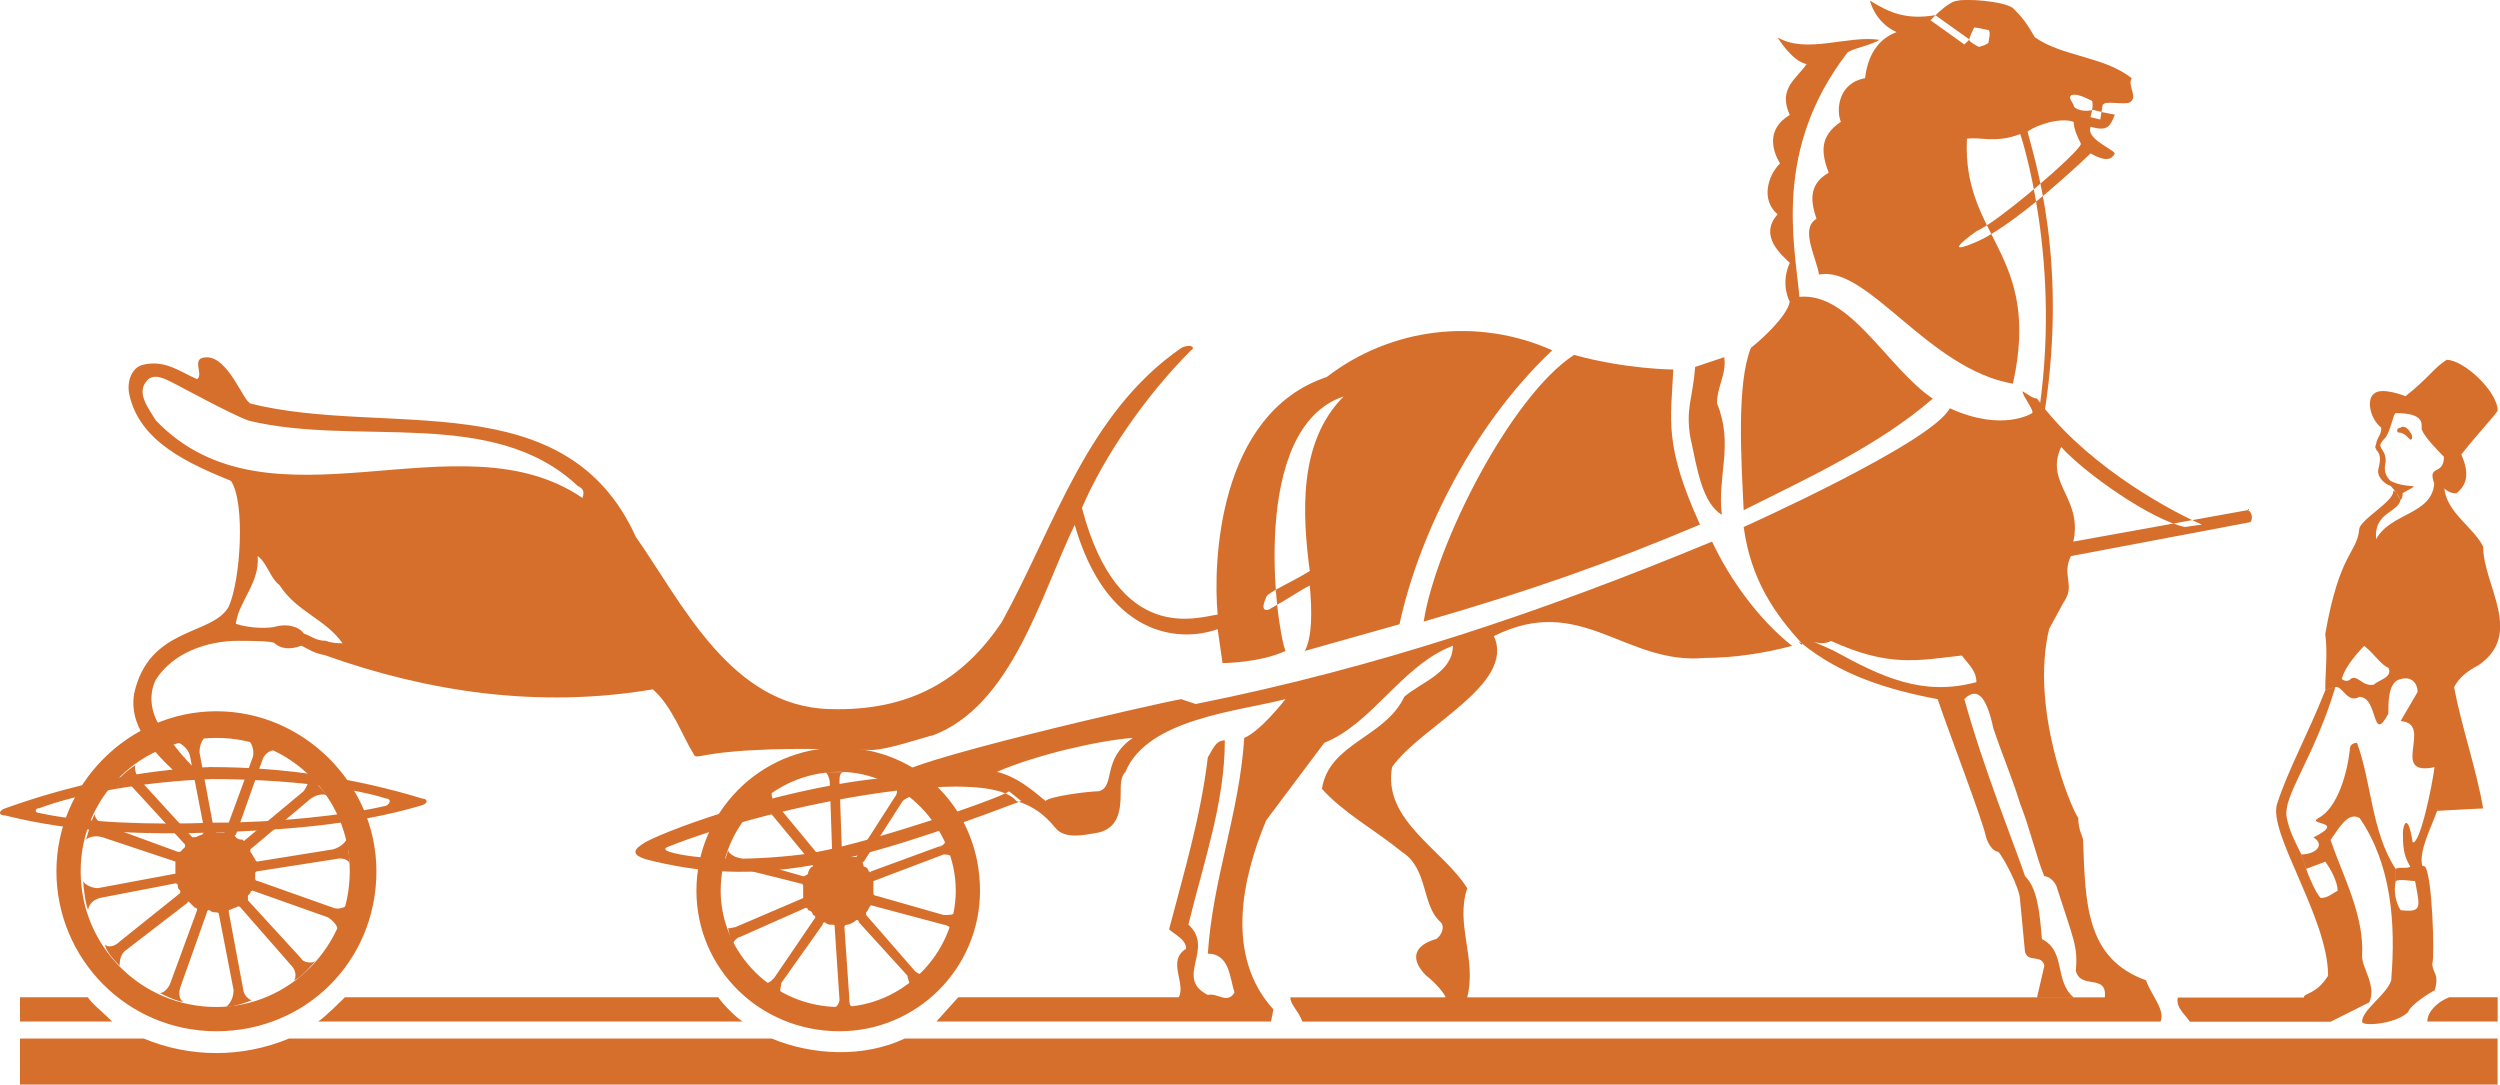 <?xml version="1.0" encoding="UTF-8"?><svg id="Layer_2" xmlns="http://www.w3.org/2000/svg" viewBox="0 0 300 130.15"><defs><style>.cls-1{fill:#d76f2c;fill-rule:evenodd;}</style></defs><g id="Layer_1-2"><g id="hermes"><path class="cls-1" d="M13.46,122.58H2.4v-2.91h8.15c.29.58,2.03,2.03,2.91,2.91ZM291.28,122.58c0-1.16,1.16-2.33,2.62-2.91h5.82v2.91h-8.44ZM108.58,124.62c-4.95,2.33-11.06,2.04-16,0h-57.89c-5.59,2.33-11.87,2.33-17.45,0H2.4v5.53h297.31v-5.53H108.58ZM38.19,122.58c.87-.58,2.91-2.62,3.2-2.91h44.8c.58.87,2.04,2.33,2.91,2.91h-50.91ZM100.73,120.84c7.56,0,13.96-6.4,13.96-13.96s-6.4-14.26-13.96-14.26c-7.87.01-14.24,6.39-14.25,14.26,0,7.56,6.4,13.96,14.25,13.96v2.91c-9.6,0-17.16-7.56-17.16-16.87s7.56-17.16,17.16-17.16,16.87,7.56,16.87,17.16c0,9.32-7.56,16.87-16.87,16.87v-2.91ZM45.17,104.55c0-10.47-8.73-19.2-19.2-19.2s-19.2,8.73-19.2,19.2,8.44,19.2,19.2,19.2,19.2-8.44,19.2-19.2h-3.2c0,9.02-7.27,16.29-16,16.29-8.98.01-16.28-7.26-16.29-16.24,0-.02,0-.03,0-.05,0-9.02,7.27-16,16.29-16,8.81-.03,15.98,7.1,16,15.91,0,.03,0,.06,0,.09h3.2Z"/><path class="cls-1" d="M109.75,116.48l-5.82-6.69v-.29c.29-.29.29-.58.58-.87l8.73,2.33c.29,0,.87.29.87.58,0-.29.29-1.45.58-2.03-.29.29-.87.29-1.45.29l-8.14-2.32c-.29,0-.29-.29-.29-.29v-1.46l8.44-3.2s.87,0,.87.29c0-.29-.58-1.74-.58-2.03,0,.29-.58.87-.87.87l.58-.29-8.73,3.2c0,.29,0,0-.29,0-.02-.31-.27-.56-.58-.58,0-.29-.29-.58,0-.58l4.66-7.27c.29-.29.87-.58,1.16-.58-.29,0-1.45-.87-2.04-1.16.29,0,.29.87,0,1.16l-4.66,7.27h-.58s-.58-.29-.87-.29c0,0-.29,0-.29-.29l-.29-8.43c0-.58,0-1.16.58-1.16h-2.33c.29,0,.58.87.58,1.16l.29,8.43c0,.29-.29.29-.29.29,0,0-.58.29-.87.58,0,0-.29,0-.29-.29l-5.53-6.69c-.29-.29-.29-.87-.29-1.16-.29.29-1.45,1.16-1.74,1.45.29,0,.87.29,1.16.58l5.53,6.69v.29c-.29,0-.58.58-.58.87,0,0-.29.29-.58.29l-8.14-2.33c-.58-.29-.87-.58-.87-.87,0,.29-.58,1.74-.58,2.04,0,0,.87-.29,1.16,0l8.14,2.04c.29,0,.29.29.29.29v1.45l-8.14,3.49c-.29,0-.87.29-.87,0,0,.29.29,1.45.58,2.04,0-.29.58-.87.87-.87l7.86-3.49c.29,0,.29.29.29.29.29,0,.58.29.58.58.29,0,.29.29.29.29l-4.95,7.27c-.29.29-.58.58-.87.58.29.29,1.45,1.16,1.74,1.16-.29,0,0-.87,0-1.16l4.95-6.98c0-.29.29-.29.29-.29.29.29.58.29.87.29s.29,0,.29.29l.58,8.73c0,.29-.29.87-.58.87h2.33c-.58,0-.58-.58-.58-1.16l-.58-8.44c0-.29.29-.29.29-.29.29,0,.87-.29,1.16-.58,0,0,.29,0,.29.29l5.82,6.4c0,.29.29.87.29,1.16l1.45-1.45c-.29.29-.87-.29-.87-.29h0ZM25.38,93.49c8.14,0,16.29.87,20.95,2.33.58,0,.58.58,0,.87-4.95,1.16-13.09,2.03-20.66,2.03-7.56.29-15.71,0-20.95-1.16-.58,0-.58-.58,0-.58,4.66-1.74,12.51-3.2,20.66-3.49v-1.45c-8.73.29-17.45,2.33-24.73,4.95-.87.29-.87.87,0,.87,8.15,2.04,16.58,2.33,25.02,2.04,8.15-.29,16.87-.87,24.73-3.2,1.16-.29.87-.87.29-.87-8.2-2.5-16.73-3.78-25.31-3.78v1.46Z"/><path class="cls-1" d="M111.79,88.26c-2.04.58-5.53,1.74-7.27,1.74-1.45,0-8.72-.29-13.67,0-6.69.29-7.27,1.16-7.56.58-1.45-2.33-2.62-5.82-4.95-7.86-13.67,2.33-27.06.29-39.27-4.07v-1.75c.87.29,1.45.29,2.03.29-2.03-2.91-5.53-3.78-7.56-6.98-1.16-.87-1.45-2.62-2.62-3.49.29,3.2-2.33,5.53-2.62,8.14,1.74.58,4.07.58,4.95.29,1.16-.29,2.62,0,3.2.87.87.29,1.45.87,2.62.87v1.75c-1.46-.29-1.74-.58-2.91-1.16-1.45.58-2.62.29-3.2-.29-.29-.29-3.2-.29-4.37-.29-3.78,0-7.85,1.45-9.89,4.66-.87,1.74-.58,3.78.29,5.24.58.87,3.2,4.66,4.95,5.82l-2.33.58c-3.49-3.2-6.11-6.11-5.53-9.89,1.75-8.14,9.31-6.98,11.35-10.47,1.45-3.2,2.03-12.51.29-15.13-4.95-2.04-11.05-4.66-12.22-10.47-.29-1.45.29-3.2,1.75-3.49,2.62-.58,4.36.87,6.4,1.75.87-.58-.87-2.62,1.16-2.62,2.62,0,4.36,5.24,5.24,5.53l-.29,2.03c-1.74-.58-8.15-4.07-8.73-4.36-1.16-.58-2.62-1.46-3.49-.29-1.16,1.45.29,3.2,1.16,4.66,13.67,14.25,36.36-.87,51.2,9.31.29-.87,0-1.16-.58-1.45-10.18-9.6-26.47-4.65-39.56-7.85l.29-2.03c16.29,4.07,37.82-2.62,46.25,16,5.53,7.86,11.35,20.36,23.27,20.66,9.6.29,16-3.49,20.66-10.47,6.4-11.64,10.18-25.02,21.53-32.87,1.16-.58,1.74,0,1.16.29-5.53,5.53-10.47,12.8-13.09,18.91,4.36,16.58,13.96,13.09,16.29,12.8-.58-6.11,0-24.14,13.09-28.51,7.74-5.96,18.13-7.19,27.06-3.2-10.18,9.6-16.29,23.27-18.33,32.87l-11.35,3.2c.87-1.75.87-4.66.58-7.85-1.16.58-2.33,1.45-4.95,2.91-1.16.29-.29-1.45-.29-1.45,0-.58,2.91-1.74,5.24-3.2-.87-6.69-1.45-15.42,4.07-20.95-11.34,3.78-8.14,27.64-6.98,30.55-3.2,1.45-7.56,1.45-7.56,1.45l-.58-4.07c-4.95,1.75-13.38.58-17.16-12.51-4.07,8.43-7.56,21.81-17.16,25.31h0ZM289.24,52.77c-.58-.58-.88-.87-1.46-.87-.3-.29,0-.58.29-.58.29-.29.87,0,1.17.58.29.29.29.87,0,.87h0Z"/><path class="cls-1" d="M28.87,108.91l6.11,6.98c.58.58.58,1.45.29,1.75.87-.29,2.04-1.75,2.62-2.33-.29.29-1.45.29-1.74-.29l-6.4-6.98v-.58l.29-.29c0-.29.29-.29.29-.29l9.02,3.2c.87.58,1.16,1.16,1.16,1.45.29-.58.87-2.32,1.16-2.91-.29.29-1.16.58-1.74.29l-9.02-3.2q-.29,0-.29-.29v-.58c0-.29.29-.29.29-.29l9.31-1.45c1.16-.29,1.74.29,1.74.58,0-.58-.29-2.62-.29-3.2,0,.29-.58,1.16-1.74,1.45l-9.02,1.45c-.29,0-.29-.29-.29-.29-.29-.29-.29-.58-.58-.87v-.29l7.27-6.11c.87-.58,1.74-.58,2.03-.29-.58-.58-1.74-2.04-2.32-2.62.29.29,0,1.16-.58,2.03l-6.98,5.82q-.29.29-.29,0c-.29,0-.58,0-.87-.29,0,0-.29-.29,0-.29l3.2-9.02c.22-.63.79-1.09,1.45-1.16-.58-.29-2.62-1.16-3.2-1.16.29,0,.87,1.16.58,2.03l-3.2,8.73c0,.29-.29.29-.29.29h-.87l-.29-.29-1.74-9.31c0-1.16.58-1.74.58-1.74-.58,0-2.33.29-3.2.58.29,0,1.16.58,1.45,1.45l1.75,9.02q0,.29-.29.58c-.29,0-.58.29-.87.29h-.29l-6.39-6.98c-.58-.87-.58-1.74-.29-1.74-.58.29-2.04,1.45-2.33,2.04.29,0,1.16,0,1.75.58l6.4,6.98v.29l-.58.58h-.29l-8.73-3.2c-.87-.29-1.45-1.16-1.16-1.45-.58.87-.87,2.62-1.16,3.2.29-.29,1.16-.58,2.03-.29l8.73,2.91v1.45l-9.31,1.74c-.87,0-1.74-.58-1.74-.87,0,.87.29,2.91.58,3.49,0-.29.29-1.16,1.45-1.45l9.02-1.74s.29,0,.29.29,0,.29.29.58v.29l-7.27,5.82c-.87.87-1.75.58-1.75.29,0,.87,1.45,2.33,1.75,2.62,0-.29,0-1.16.58-1.74l7.56-5.82q0-.29.29,0l.58.58q.29,0,.29.29l-3.2,8.72c-.29.87-1.16,1.46-1.45,1.16.58.29,2.33,1.16,3.2,1.16-.58,0-.87-.87-.58-1.74l3.2-9.02s0-.29.29-.29c.29.29.58.29.87.29,0,0,.29,0,.29.29l1.75,9.02c0,1.16-.58,1.74-.87,2.03.87,0,2.62-.58,3.2-.87-.29.29-1.16-.58-1.16-1.16l-1.74-9.31v-.29c.29,0,.58-.29.87-.29q.28-.29.57,0h0ZM285.17,53.93c-.3-.29,0-.58,0-.87.29-.87.58-.87.58-1.74-1.45-1.16-1.74-3.49-.87-4.07.87-.87,3.78.29,3.78.29,2.62-2.03,3.49-3.49,4.95-4.36,2.03,0,6.11,3.78,6.11,6.11-.58.87-2.04,2.33-4.36,5.24.87,2.03.87,3.49-.58,4.66-.29,0-.87,0-1.46-.58.3,2.91,3.49,4.65,4.66,6.98,0,4.66,4.95,10.47-.58,14.25-1.16.58-2.33,1.45-2.91,2.62.87,4.66,2.62,9.6,3.49,14.55l-5.53.29c-.58,1.75-2.32,4.95-1.74,6.69,0,0-.29-.29.3,0,.87,1.16,1.16,10.76.87,11.64,0,1.16.87,1.16.29,3.2-.58.29-2.91,1.74-3.2,2.62-1.46,1.45-5.52,1.75-5.52,1.16,0-1.45,2.91-3.2,3.49-4.95.58-6.98,0-13.97-3.78-19.49-1.45-.87-2.62,1.45-3.49,2.62,1.46,4.36,4.07,9.02,3.78,13.96,0,1.45,1.74,3.49.87,5.53l-4.66,2.33h-16.87c-.58-.87-1.74-1.75-1.45-2.91h15.12c0-.58,1.46-.29,2.91-2.62,0-6.98-7.28-17.16-6.11-20.66,1.45-4.37,3.49-7.85,5.81-13.67l1.17-.29c-2.62,8.73-6.4,13.09-5.82,15.71.29,1.45.87,2.62,1.74,4.36l.58,1.74c.29.87,1.16,2.91,1.74,3.49.87,0,1.46-.58,2.03-.87,0-1.16-.87-2.62-1.46-3.49l-2.32.87-.58-1.74c1.74,0,2.91-1.16,1.46-2.04,4.07-2.03-.87-1.45.58-2.32,2.33-1.16,3.5-5.53,3.78-8.15,0-.58.29-.87.87-.87,1.74,4.66,1.74,10.76,4.65,15.13v1.45c-.29,1.16,0,2.62.58,3.49,2.62.29,2.33-.29,1.74-3.49-.58,0-1.74-.29-2.33,0v-1.45c.3-.29,1.46,0,1.75-.29-.88-1.45-.88-2.62-.88-4.07,0-.87.58-2.62,1.17,1.16.87.29,2.33-6.69,2.62-9.02-5.53,1.16,0-5.24-4.07-5.53l2.04-3.49c0-1.16-.87-2.04-2.33-1.45l-1.17-1.46c-.87-.29-1.74-1.74-2.91-2.62-.87.87-2.33,2.62-2.62,3.78-.29.29.58.58.87.29.87-.87,1.46.87,2.91.58.58-.58,2.33-.87,1.74-2.04l1.17,1.46c-1.17.58-1.17,2.62-1.17,4.07-2.03,3.78-1.16-2.03-3.49-2.03-1.45.87-2.03-1.45-2.91-1.16l-1.17.29c0-2.03.3-4.36,0-6.69,1.75-9.89,3.78-9.6,4.07-12.51,0-1.16,4.36-3.49,4.07-4.66.29,0,.87.87.87,1.16-.29,1.45-3.2,1.45-2.91,4.65,1.74-3.2,6.69-2.91,6.98-6.69-.87-2.33,1.16-.87,1.16-3.2-.58-.58-2.32-2.33-2.62-3.2-.29-.29.87-2.04-3.2-2.04-.29.29-.58,2.04-1.16,2.91-.29.29-.87.87-.58,1.16,0,.29.58.58.58,1.74-.29,1.16,0,1.75.58,2.33,2.33,1.16,4.07,0,1.45,1.46,0,.29,0,.58-.29.87,0-.29-.87-1.45-1.16-1.75-.3,0-1.74-.87-1.46-2.03.28-1.16.28-1.74-.3-2.33h0ZM206.91,42.87c.3,2.04-.87,3.49-.87,5.53,2.04,4.95,0,8.73.58,13.38-2.33-1.45-2.91-5.24-3.78-9.31-.58-3.49.29-4.66.58-8.44l3.49-1.17ZM200.8,44.33c-.29,6.11-1.16,9.02,3.2,18.62-11.06,4.65-20.08,7.85-33.16,11.64,1.45-9.31,10.47-27.06,18.04-32,6.4,1.75,11.93,1.75,11.93,1.75h0Z"/><path class="cls-1" d="M172.29,112.69c-2.91.87-2.91,2.62-1.16,4.37,1.16.87,2.33,2.33,2.33,2.62h-18.62c0,.87.87,1.45,1.45,2.91h102.98c.58-1.45-1.16-3.2-1.74-4.95-7.28-2.62-7.28-9.31-7.56-16.87,0-.29-.58-1.16-.58-2.62-.87-1.16-5.81-13.09-3.49-22.69l1.74-3.2c1.46-2.04-.29-3.2.87-5.53l21.53-4.07c.29-.29.29-1.16-.29-1.45,0-.29.29,0,0,0l-20.95,3.78c1.16-5.24-3.49-6.98-1.46-11.35,2.91,3.2,10.76,8.72,14.84,9.6l2.04-.29c-5.24-2.33-14.54-7.86-19.78-15.13-.58,0-1.17-.58-1.74-.87,0,.58,1.45,2.33,1.16,2.62,0,0-3.49,2.33-9.89-.58-2.03,4.07-24.73,14.25-24.73,14.25.87,6.4,3.78,10.47,6.98,13.97.3.58-.87-.58,0,0,4.66,3.78,10.18,5.53,16.3,6.69,1.16,3.49,5.52,14.84,5.81,16.58.58,1.74,1.46,1.74,1.46,1.74.58.58,2.62,4.37,2.62,5.82l.58,6.11c.29,1.45,2.03.29,2.33,1.74l-.87,3.78h4.36c-2.33-2.03-.87-5.53-3.78-6.98-.29-3.49-.58-6.11-2.03-7.56-1.16-3.49-4.95-12.8-7.28-21.24l1.46-2.04c-6.4,1.75-11.34-.58-17.16-3.78-4.36-2.04-1.74-.29-.3-1.16,6.99,3.2,10.48,2.33,15.71,1.75.58.87,1.74,1.74,1.74,3.2l-1.46,2.04c1.46-1.45,2.62-.58,3.49,3.49,1.17,3.49,2.33,6.11,3.2,9.02,1.17,2.91,2.04,6.69,2.91,8.73,0,0,.87,0,1.45,1.16,2.04,6.4,2.62,7.27,2.33,10.18.58,2.33,3.78.29,3.49,3.2h-76.51c1.16-4.66-1.46-8.73,0-13.09-2.91-4.66-10.18-8.14-9.02-14.55,3.49-4.95,14.84-9.89,12.22-15.71,10.47-5.24,15.71,3.49,25.31,2.62,3.49,0,7.27-.58,10.47-1.45-4.07-3.2-7.56-8.14-9.6-12.51-20.36,8.43-40.15,15.13-61.97,19.49l-1.74-.58c-2.03.29-35.2,7.85-34.04,9.31-12.51.87-27.06,6.11-30.25,7.85-1.45.87-1.75,1.45,0,2.04,13.38,3.49,24.43.87,45.09-6.98l-1.45-1.16c-1.16.87-18.04,6.69-24.73,7.56-6.98.87-13.09.58-16-.29q-.87-.29-.29-.58c13.09-5.24,38.4-9.89,41.89-5.53,2.03.58,3.49,1.74,4.66,3.2s3.49.87,5.24.58c2.32-.58,2.62-2.62,2.62-4.66l-2.62-.29c-1.16,0-5.82.58-6.4,1.16-1.74-1.45-3.49-2.91-5.82-3.49,4.66-2.03,12.22-3.78,16.29-4.07-3.78,2.62-2.03,5.82-4.07,6.4l2.62.29c0-1.16,0-2.04.58-2.62,2.62-6.4,13.67-7.27,19.2-8.73,0,0-2.91,3.78-4.95,4.66-.58,9.02-3.78,16.87-4.37,25.89,2.62,0,2.62,2.91,3.2,4.66-.87,1.45-2.04,0-3.2.29-4.07-2.04.87-5.53-2.33-8.44,1.75-7.27,4.37-14.55,4.37-22.11-1.16,0-1.45,1.16-2.04,2.03-.87,7.27-2.91,13.96-4.65,20.65.58.58,2.04,1.16,2.04,2.33-2.33,1.45,0,4.07-.87,5.82h-26.47l-2.62,2.91h40.15l.29-1.45c-5.82-6.4-3.78-15.71-.87-22.69l6.98-9.31c5.82-2.33,9.31-9.31,15.42-11.64,0,3.2-3.78,4.36-5.82,6.11-2.33,4.95-9.02,5.53-9.89,11.06,2.62,2.91,6.4,4.95,9.6,7.56,3.2,2.04,2.32,6.4,4.65,8.44.59.59,0,1.75-.58,2.04h0Z"/><path class="cls-1" d="M216.8,7.68c-1.16,1.74-3.49,2.91-2.03,6.11-2.91,1.75-2.04,4.37-1.17,5.82-1.46,1.45-2.33,4.37-.29,6.11-2.33,2.62.58,4.95,1.46,5.82-1.17,2.62,0,4.66,0,4.66-.3,1.74-3.5,4.66-4.66,5.53-1.74,4.37-1.16,13.38-.87,19.49,8.15-4.07,16.29-7.85,22.69-13.38-5.53-3.78-9.89-12.8-16-12.22-.58-6.4-3.2-17.74,5.82-29.38,1.16-.58,2.91-.87,3.78-1.46-3.78-.58-8.72,1.74-12.22-.29,0,0,1.75,2.91,3.49,3.2Z"/><path class="cls-1" d="M236.3,4.76c0,.29,1.16.87,1.16.87,0,0,1.17-.29,1.17-.58s.29-1.16,0-1.45c-.3,0-1.17-.29-1.74-.29,0,0-.58,1.16-.58,1.45l-.58.58-4.07-2.91.58-.58s1.74-1.75,2.62-1.75c.87-.29,5.53,0,6.69.87.87.87,1.46,1.45,2.62,3.49,3.2,2.32,8.44,2.32,11.64,4.94-.58.87.87,2.33-.29,2.91-.87.29-2.91-.29-3.2.29l-.29,1.74-1.17-.29s.58-2.03,0-2.03c-.58-.29-1.74-.87-2.33-.58-.29.29,0,.58.3,1.16,0,.58,1.45.87,2.33.58l1.16.29,1.46.29c-.58,1.45-.87,2.03-2.91,1.45-.58,1.45,2.62,2.62,2.91,3.2-.3.58-.87,1.16-2.91,0,0,0-8.44,8.15-13.38,10.47-5.24,2.33-.29-1.16-.29-1.16,2.33-.87,12.51-9.6,12.51-10.47-.3-.58-.87-1.74-.87-2.62-1.46-.58-4.36.29-5.53,1.16.58,2.62,5.24,15.71,1.74,35.49l-.58-.58c3.2-19.2-2.04-34.62-2.04-34.62-2.91,1.16-4.95.29-6.4.58-.58,11.93,9.01,13.67,5.52,29.38-10.18-1.74-17.45-14.26-23.27-13.09-.3-2.04-2.33-5.53-.3-6.69-.58-1.74-1.16-4.07,1.46-5.53-.87-2.33-1.16-4.36,1.46-6.11-.58-1.46-.3-4.66,2.91-5.24.3-2.62,1.46-4.66,3.78-5.53-2.62-1.16-3.2-3.78-3.2-3.78,2.33,1.46,4.36,2.33,7.85,1.75l4.08,2.91h0Z"/></g></g></svg>